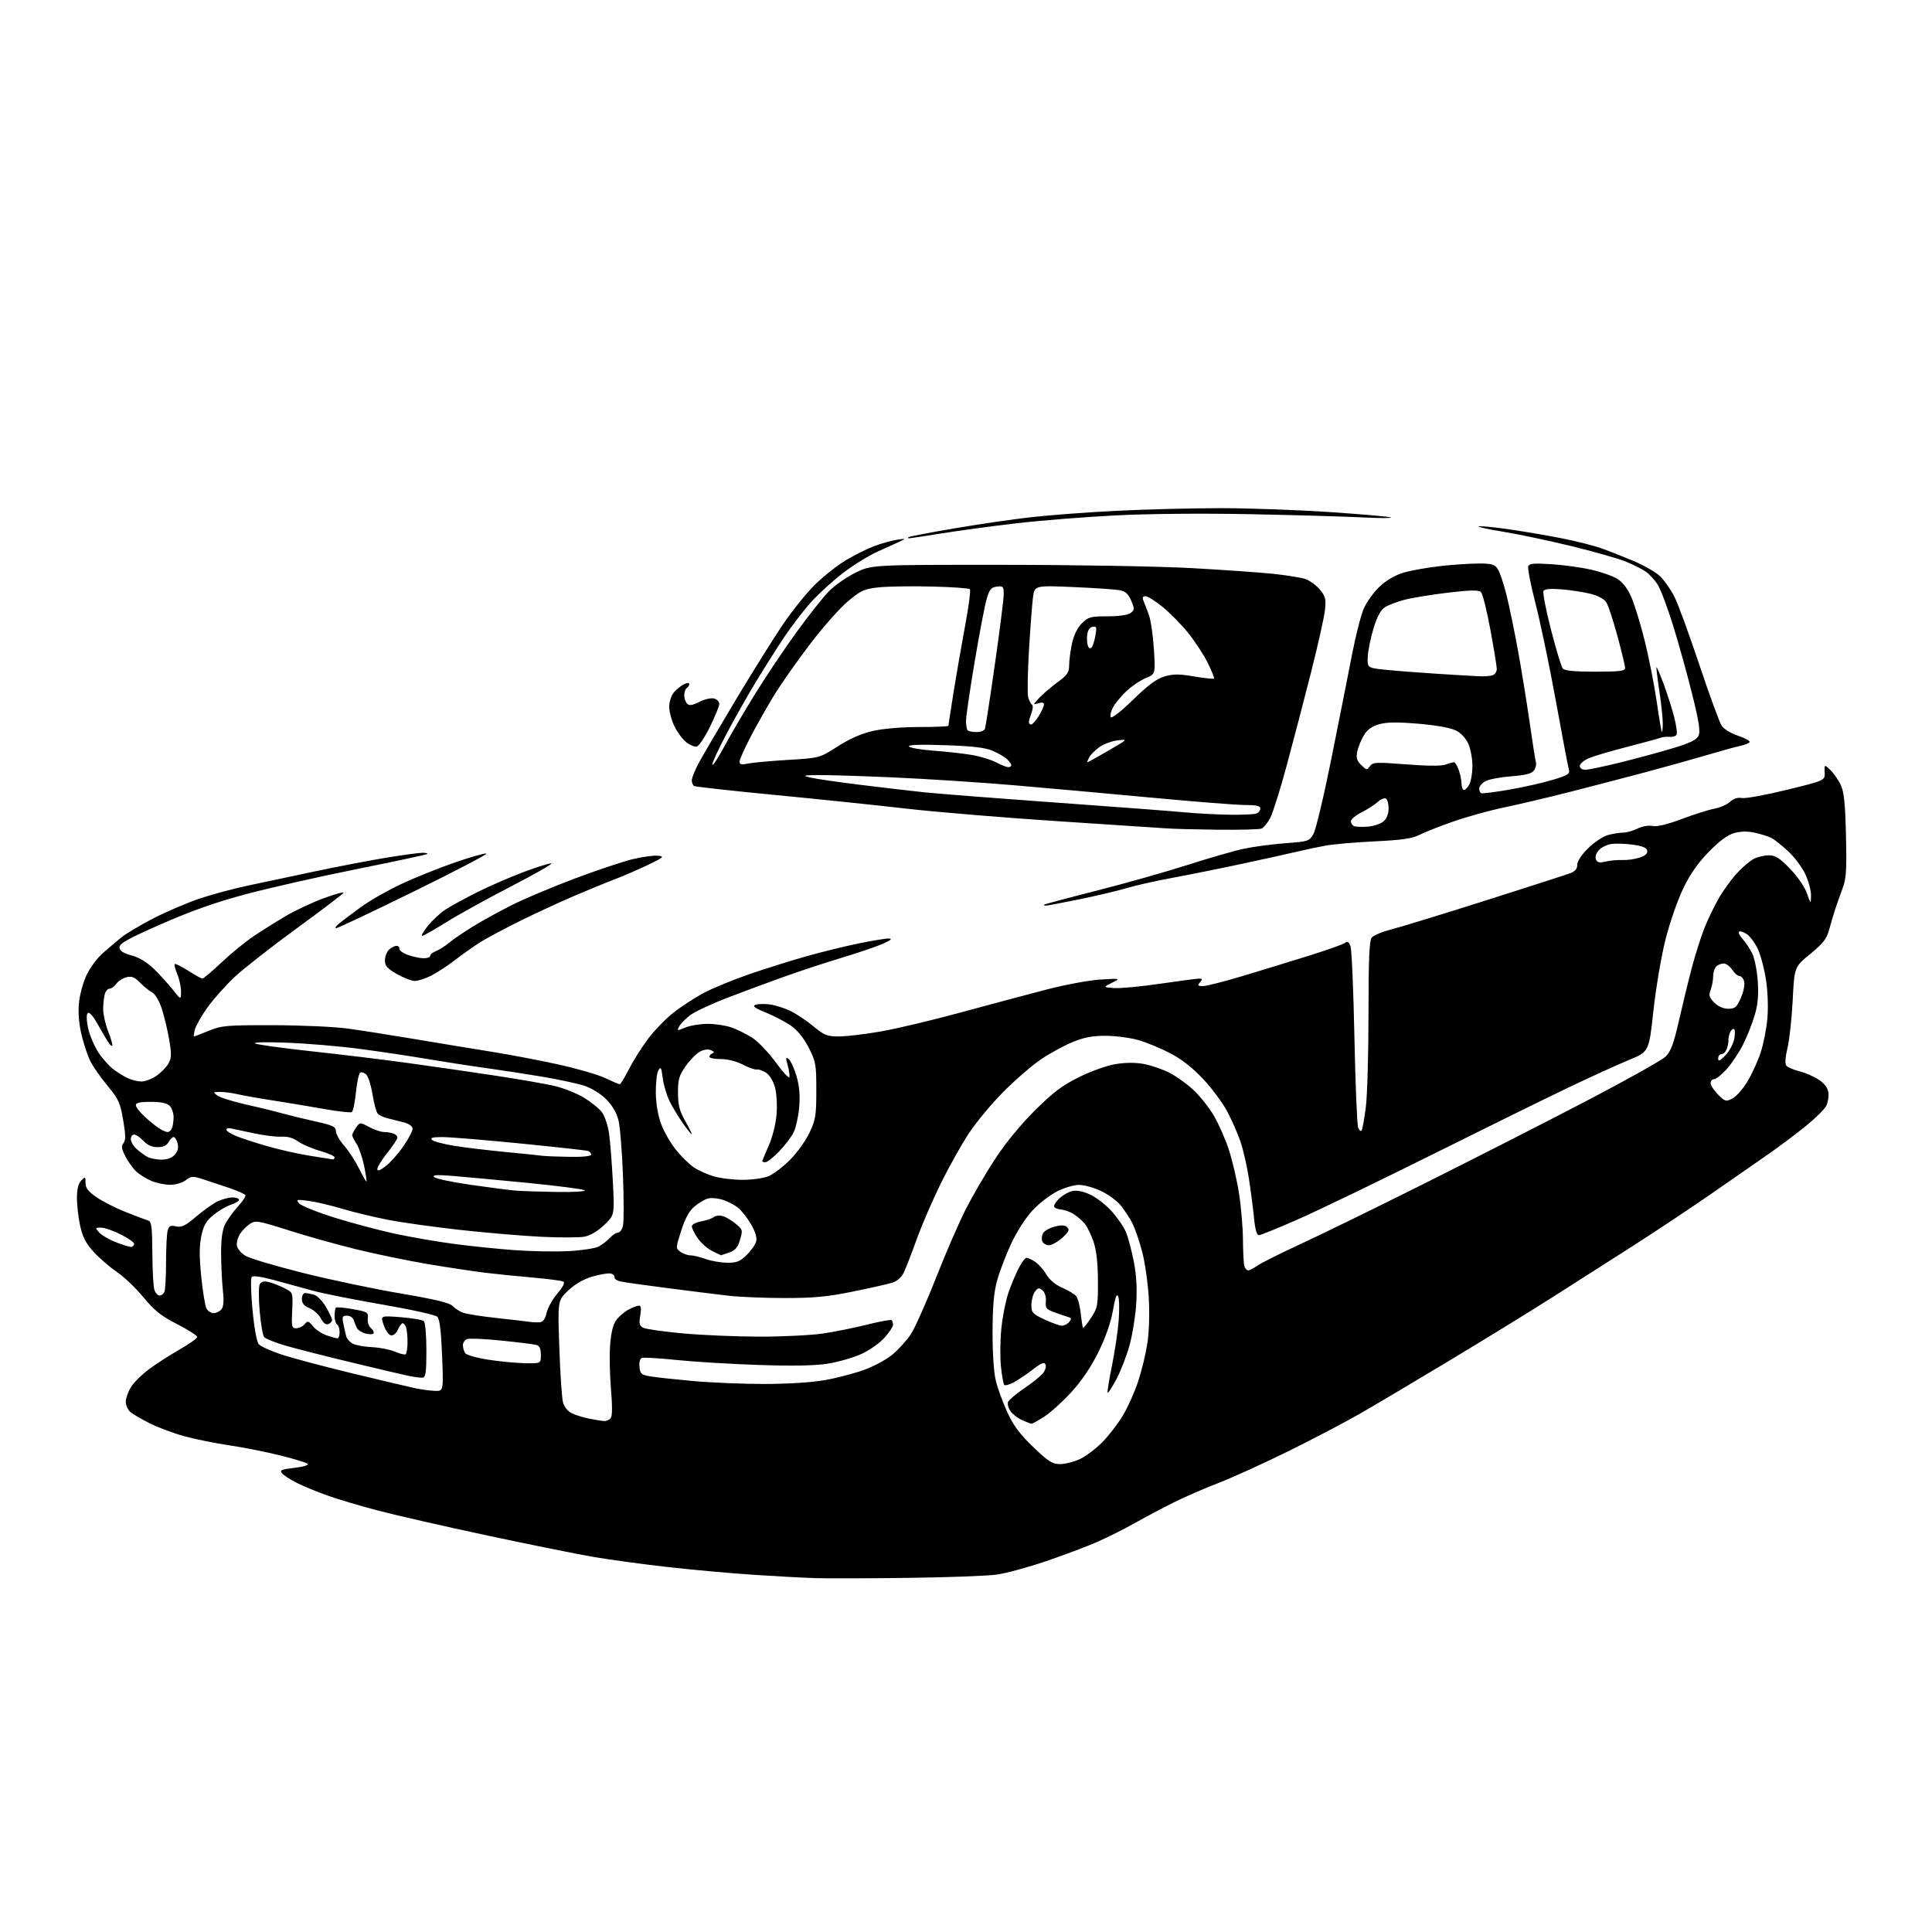 <?xml version="1.0" encoding="UTF-8" standalone="no"?>
<svg 
  version="1.1" 
  xmlns="http://www.w3.org/2000/svg" 
  xmlns:xlink="http://www.w3.org/1999/xlink" 
  xmlns:svg="http://www.w3.org/2000/svg"
  xmlns:rdf="http://www.w3.org/1999/02/22-rdf-syntax-ns#"
  xmlns:cc="http://creativecommons.org/ns#"
  xmlns:dc="http://purl.org/dc/elements/1.1/"
  viewBox="0 0 768 768"
  width="768"
  height="768"
>
<style>svg {background-color: white; }</style>"
<path stroke="none" fill="black" fill-rule="evenodd" d="M361.00,627.23C345.32,627.44 328.68,627.48 324.00,627.33C319.32,627.18 308.30,626.58 299.50,626.00C290.70,625.43 275.45,624.05 265.61,622.94C255.78,621.83 242.50,620.03 236.11,618.94C229.73,617.85 210.78,614.03 194.00,610.45C177.22,606.86 157.64,602.40 150.48,600.53C143.32,598.66 134.10,595.92 129.98,594.44C125.87,592.96 120.45,590.72 117.94,589.45C115.43,588.19 112.82,586.49 112.15,585.68C111.10,584.42 111.80,584.10 117.05,583.49C120.55,583.09 122.81,582.41 122.31,581.91C121.83,581.43 116.89,579.91 111.34,578.54C105.79,577.16 96.58,575.34 90.87,574.49C85.17,573.64 77.12,572.00 73.00,570.85C68.88,569.71 62.80,567.42 59.50,565.77C56.20,564.12 52.71,562.08 51.75,561.23C50.79,560.38 50.00,558.58 50.00,557.21C50.00,555.85 50.92,553.24 52.05,551.41C53.18,549.59 56.40,546.38 59.21,544.30C62.02,542.21 67.46,538.70 71.31,536.50C75.15,534.30 78.34,532.05 78.40,531.50C78.45,530.95 74.90,528.66 70.50,526.41C64.05,523.11 61.44,521.03 57.00,515.66C53.98,512.01 49.25,507.50 46.50,505.65C43.75,503.79 39.63,500.25 37.35,497.77C34.18,494.33 32.88,491.86 31.89,487.38C31.17,484.15 30.58,479.13 30.59,476.23C30.60,472.63 31.14,470.43 32.30,469.27C33.90,467.67 34.00,467.73 34.00,470.24C34.00,472.27 35.06,473.63 38.44,475.96C40.88,477.64 46.17,480.31 50.19,481.89C54.21,483.47 58.17,484.97 59.00,485.22C60.22,485.58 60.51,487.95 60.56,498.08C60.59,504.91 60.96,511.51 61.37,512.75C61.79,513.99 62.73,515.00 63.46,515.00C64.19,515.00 65.06,514.29 65.39,513.42C65.73,512.55 66.01,507.26 66.01,501.67C66.02,496.08 66.30,490.46 66.64,489.20C67.15,487.30 67.73,487.00 69.99,487.50C72.23,487.99 73.67,487.29 77.99,483.60C80.89,481.13 84.73,478.41 86.53,477.55C88.33,476.70 90.97,476.00 92.40,476.00C93.83,476.00 95.00,476.42 95.00,476.92C95.00,477.43 93.53,478.33 91.72,478.93C89.92,479.52 86.80,481.36 84.79,483.02C81.89,485.41 80.91,487.14 80.02,491.40C79.21,495.32 79.20,499.66 80.00,507.54C80.61,513.47 81.54,519.15 82.09,520.16C82.63,521.17 83.90,522.00 84.91,522.00C85.93,522.00 87.32,521.32 88.01,520.49C88.87,519.45 89.06,517.20 88.62,513.24C88.27,510.08 87.94,503.61 87.90,498.85C87.84,492.85 88.30,489.17 89.41,486.85C90.29,485.01 92.59,481.78 94.52,479.68C96.45,477.58 97.81,475.50 97.54,475.06C97.26,474.62 94.45,473.37 91.27,472.28C88.10,471.20 83.41,469.64 80.86,468.82C76.57,467.44 76.04,467.46 73.86,469.14C72.56,470.14 69.81,470.97 67.72,470.98C65.64,470.99 62.27,470.30 60.23,469.45C58.19,468.60 55.46,466.91 54.17,465.70C52.87,464.49 50.92,461.78 49.84,459.67C48.29,456.65 48.13,455.55 49.08,454.40C50.01,453.28 49.98,451.25 48.96,445.23C47.78,438.34 47.12,436.87 42.80,431.68C40.14,428.48 37.07,424.10 35.97,421.95C34.88,419.80 33.27,415.00 32.39,411.27C31.34,406.79 31.01,402.47 31.41,398.50C31.74,395.20 33.15,390.18 34.54,387.34C35.92,384.50 38.79,380.68 40.91,378.84C43.02,377.00 46.27,374.25 48.13,372.72C49.98,371.19 55.82,367.71 61.11,364.99C66.40,362.28 74.72,358.73 79.61,357.11C84.50,355.49 93.00,353.21 98.50,352.05C104.00,350.88 115.92,348.36 125.00,346.43C134.07,344.50 146.90,342.04 153.50,340.96C160.10,339.88 166.59,339.00 167.92,339.00C169.25,339.00 170.12,339.21 169.87,339.46C169.61,339.72 157.05,342.42 141.95,345.45C126.85,348.49 106.97,352.99 97.76,355.45C85.91,358.61 76.11,362.07 64.26,367.27C51.02,373.08 47.50,375.02 47.50,376.53C47.50,377.95 48.72,378.78 52.31,379.79C55.46,380.68 58.58,382.59 61.36,385.33C63.69,387.62 67.02,391.30 68.76,393.50C71.93,397.50 71.93,397.50 71.97,394.22C71.98,392.41 71.32,389.31 70.49,387.31C69.65,385.32 69.19,383.48 69.45,383.22C69.71,382.96 72.12,384.15 74.80,385.87C77.48,387.59 80.03,389.00 80.47,389.00C80.90,389.00 84.32,386.11 88.05,382.59C91.79,379.06 97.47,374.41 100.68,372.25C103.88,370.09 109.68,366.45 113.56,364.16C117.44,361.87 124.33,358.64 128.88,356.99C133.42,355.33 136.87,354.41 136.54,354.94C136.21,355.47 127.78,361.86 117.81,369.14C107.84,376.42 96.78,385.08 93.24,388.39C89.71,391.70 84.86,397.14 82.48,400.47C80.10,403.81 77.85,407.77 77.47,409.27C77.09,410.77 76.94,412.00 77.14,412.00C77.34,412.00 79.97,410.99 83.00,409.75C88.08,407.67 90.02,407.50 108.50,407.53C119.50,407.55 132.78,408.14 138.00,408.84C143.22,409.55 155.15,411.42 164.50,412.99C173.85,414.57 187.57,416.83 195.00,418.02C202.43,419.20 214.57,421.51 222.00,423.15C229.43,424.78 237.79,427.22 240.60,428.56C243.40,429.90 245.99,431.00 246.34,431.00C246.69,431.00 248.28,428.41 249.88,425.25C251.48,422.09 254.84,416.70 257.36,413.29C259.88,409.87 264.54,405.03 267.72,402.54C270.90,400.04 276.43,396.46 280.00,394.58C283.57,392.70 291.68,389.39 298.00,387.21C304.32,385.03 314.45,381.86 320.50,380.15C326.55,378.44 335.94,376.13 341.36,375.02C346.78,373.91 352.18,373.03 353.36,373.07C354.84,373.12 354.11,373.76 351.00,375.14C348.52,376.24 341.32,378.69 335.00,380.60C328.68,382.50 318.32,385.90 312.00,388.16C305.68,390.41 295.34,394.24 289.04,396.67C282.73,399.10 276.10,402.21 274.30,403.59C272.50,404.96 270.57,406.94 270.00,407.99C269.02,409.82 269.13,409.84 272.46,408.45C274.37,407.65 278.37,407.00 281.34,407.00C284.32,407.00 288.55,407.64 290.76,408.42C292.97,409.19 296.64,411.01 298.93,412.46C301.22,413.90 305.42,418.27 308.26,422.16C311.10,426.05 313.58,428.76 313.77,428.18C313.97,427.60 313.68,425.48 313.12,423.49C312.26,420.36 312.32,420.02 313.57,421.06C314.37,421.72 315.75,424.77 316.64,427.83C317.77,431.72 318.09,435.42 317.69,440.12C317.38,443.82 316.38,448.35 315.46,450.17C314.54,452.00 311.94,455.41 309.68,457.75C307.43,460.09 305.00,462.00 304.29,462.00C303.58,462.00 303.00,461.83 303.00,461.62C303.00,461.42 304.16,458.63 305.57,455.43C307.07,452.04 308.38,446.86 308.69,443.05C308.99,439.37 308.72,434.64 308.08,432.25C307.40,429.76 305.93,427.35 304.54,426.44C303.23,425.58 301.56,424.99 300.83,425.14C300.10,425.28 297.61,424.41 295.29,423.20C292.75,421.87 289.27,421.00 286.54,421.00C284.04,421.00 282.00,420.59 282.00,420.08C282.00,419.58 282.56,418.96 283.25,418.70C284.07,418.39 283.84,417.96 282.59,417.45C281.42,416.97 279.70,417.22 278.13,418.10C276.72,418.89 274.20,421.48 272.53,423.86C269.95,427.54 269.50,429.08 269.51,434.34C269.52,439.19 270.10,441.54 272.26,445.38C273.77,448.06 275.00,450.53 275.00,450.87C275.00,451.21 273.51,449.39 271.68,446.82C269.85,444.25 267.39,440.21 266.21,437.83C265.03,435.45 263.78,431.27 263.44,428.54C262.90,424.25 262.66,423.84 261.70,425.54C261.09,426.62 260.64,430.65 260.70,434.50C260.77,438.93 261.57,443.52 262.89,447.00C264.03,450.02 266.67,454.58 268.74,457.13C270.81,459.67 273.93,462.74 275.67,463.95C277.41,465.16 280.97,466.79 283.58,467.57C286.18,468.36 291.41,469.00 295.19,469.00C298.97,469.00 303.62,468.35 305.53,467.55C307.43,466.76 311.27,463.83 314.06,461.04C316.84,458.25 320.33,453.39 321.81,450.24C324.22,445.09 324.50,443.36 324.50,433.43C324.50,423.09 324.30,421.97 321.49,416.47C319.56,412.71 317.03,409.56 314.49,407.78C312.29,406.24 307.81,403.88 304.52,402.55C300.01,400.71 298.97,399.95 300.31,399.43C301.29,399.06 303.87,398.99 306.03,399.28C308.20,399.57 311.89,400.74 314.23,401.88C316.58,403.02 320.69,405.76 323.36,407.98C327.68,411.56 328.80,412.00 333.51,412.00C336.42,412.00 343.91,411.11 350.15,410.02C356.39,408.93 370.73,405.52 382.00,402.45C393.27,399.38 408.57,395.29 416.00,393.36C423.44,391.42 433.09,389.64 437.50,389.38C445.50,388.91 445.50,388.91 442.00,390.67C438.50,392.43 438.50,392.43 442.75,392.77C445.09,392.96 453.34,392.19 461.08,391.06C468.82,389.93 475.85,389.00 476.70,389.00C477.96,389.00 478.02,389.28 477.00,390.50C475.95,391.76 476.14,392.00 478.17,392.00C479.49,392.00 486.64,390.18 494.04,387.96C501.44,385.73 513.35,382.09 520.50,379.85C527.65,377.61 534.06,375.33 534.73,374.78C535.63,374.06 536.21,374.44 536.84,376.14C537.32,377.44 538.03,393.71 538.40,412.29C538.78,430.87 539.45,447.04 539.88,448.21C540.32,449.38 540.95,449.90 541.28,449.35C541.62,448.81 542.37,444.58 542.95,439.96C543.53,435.34 544.00,418.69 544.00,402.97C544.00,381.63 544.32,373.97 545.25,372.75C545.94,371.86 549.42,370.38 553.00,369.47C556.58,368.57 573.46,363.39 590.51,357.98C607.57,352.56 622.76,347.66 624.26,347.09C626.16,346.37 627.00,345.34 627.00,343.73C627.00,342.32 628.69,339.76 631.30,337.20C633.67,334.87 637.15,332.53 639.04,331.99C640.94,331.44 643.66,331.00 645.09,331.00C646.52,331.00 649.15,330.28 650.92,329.39C652.80,328.45 655.31,328.01 656.93,328.34C658.75,328.70 662.77,327.74 668.63,325.53C673.54,323.69 679.34,321.85 681.53,321.46C683.71,321.07 686.49,319.85 687.70,318.75C689.14,317.44 690.77,316.91 692.44,317.23C693.84,317.50 701.85,316.04 710.24,313.98C725.50,310.25 725.50,310.25 725.34,307.04C725.19,303.83 725.19,303.83 727.54,306.03C728.83,307.25 730.68,309.88 731.65,311.87C733.04,314.76 733.48,318.89 733.80,332.00C734.13,345.74 733.91,349.25 732.50,353.00C731.57,355.48 730.22,359.30 729.50,361.50C728.79,363.70 727.68,367.43 727.05,369.78C726.13,373.20 724.63,375.10 719.60,379.22C713.29,384.38 713.29,384.38 712.64,397.44C712.28,404.62 711.35,413.19 710.57,416.49C709.66,420.34 709.49,422.89 710.11,423.63C710.63,424.26 712.98,425.26 715.33,425.85C717.68,426.44 721.15,427.97 723.05,429.25C725.40,430.82 726.61,432.49 726.83,434.44C727.01,436.03 726.59,438.40 725.89,439.71C725.19,441.02 721.66,444.49 718.06,447.44C714.45,450.38 707.90,455.31 703.50,458.41C699.10,461.50 688.75,468.69 680.50,474.39C672.25,480.10 658.30,489.38 649.50,495.02C640.70,500.66 626.30,509.85 617.50,515.44C608.70,521.04 590.25,532.38 576.50,540.66C562.75,548.93 546.62,558.51 540.64,561.94C534.67,565.37 521.78,572.13 511.99,576.95C502.20,581.78 489.76,587.42 484.34,589.51C478.93,591.59 470.90,595.08 466.50,597.28C462.10,599.47 455.12,603.17 451.00,605.50C446.88,607.82 440.15,611.19 436.06,612.98C431.98,614.77 422.84,618.21 415.77,620.62C408.70,623.02 399.90,625.42 396.21,625.93C392.52,626.45 376.68,627.03 361.00,627.23zM421.41,582.00C423.40,582.00 426.95,581.09 429.32,579.98C431.68,578.87 435.70,575.83 438.25,573.23C440.80,570.63 444.46,565.86 446.40,562.63C448.33,559.40 451.05,553.32 452.43,549.13C453.82,544.93 455.47,538.12 456.10,534.00C456.78,529.60 457.01,522.16 456.66,516.00C456.33,510.23 455.18,502.05 454.09,497.83C453.01,493.61 451.22,488.39 450.11,486.21C449.00,484.04 446.85,480.79 445.34,478.99C443.82,477.19 440.31,474.66 437.54,473.37C434.77,472.08 430.90,471.02 428.95,471.01C426.99,471.00 423.10,472.14 420.30,473.54C417.49,474.94 413.09,478.34 410.51,481.09C407.79,484.00 404.21,489.54 401.99,494.30C399.89,498.81 397.36,505.43 396.38,509.00C395.06,513.77 394.58,519.23 394.56,529.50C394.54,538.07 395.05,545.63 395.89,549.00C396.64,552.02 398.70,557.65 400.48,561.50C402.91,566.76 405.45,570.17 410.76,575.25C416.80,581.03 418.32,582.00 421.41,582.00zM410.05,565.96C409.75,565.94 408.10,565.31 406.38,564.56C404.66,563.82 402.56,562.21 401.70,560.99C400.85,559.77 400.40,558.13 400.70,557.34C401.00,556.55 403.78,554.18 406.88,552.07C409.97,549.97 413.34,547.31 414.37,546.16C415.40,545.01 415.97,543.38 415.65,542.52C415.16,541.26 414.19,541.63 410.39,544.53C407.83,546.49 404.40,548.78 402.77,549.62C401.15,550.46 399.54,550.87 399.21,550.54C398.87,550.20 398.28,546.91 397.89,543.21C397.51,539.52 397.58,532.67 398.06,528.00C398.54,523.33 399.79,517.00 400.84,513.95C401.89,510.90 403.72,506.51 404.90,504.20C406.08,501.89 407.50,500.00 408.06,500.00C408.61,500.00 410.16,500.71 411.48,501.58C412.81,502.45 414.81,504.71 415.93,506.61C417.22,508.79 419.54,510.73 422.25,511.89C424.60,512.90 427.09,514.41 427.79,515.24C428.48,516.08 429.30,519.18 429.62,522.13C429.93,525.08 430.34,527.65 430.52,527.84C430.70,528.03 432.12,526.26 433.68,523.90C436.34,519.87 436.50,519.02 436.44,509.06C436.40,501.79 435.84,496.94 434.66,493.50C433.71,490.75 432.15,487.57 431.20,486.42C430.24,485.28 428.31,483.60 426.91,482.68C425.51,481.76 423.16,480.91 421.68,480.79C420.21,480.66 419.00,480.07 419.00,479.46C419.00,478.85 420.01,477.40 421.25,476.25C422.49,475.09 424.70,473.85 426.16,473.49C427.88,473.06 430.37,473.51 433.16,474.76C435.55,475.82 439.39,478.75 441.71,481.28C444.02,483.80 446.65,487.58 447.54,489.68C448.43,491.78 449.85,497.10 450.70,501.50C451.77,507.04 452.06,512.27 451.65,518.50C451.32,523.45 450.11,530.87 448.95,534.99C447.80,539.11 445.47,545.08 443.78,548.26C442.09,551.44 440.52,553.86 440.31,553.64C440.09,553.42 440.85,548.65 441.99,543.03C443.14,537.40 444.35,529.29 444.68,524.99C445.01,520.69 444.93,516.35 444.50,515.34C443.93,514.03 443.33,515.66 442.39,521.00C441.54,525.84 439.48,531.71 436.60,537.54C433.67,543.45 429.94,548.96 425.81,553.47C422.34,557.26 417.50,561.63 415.05,563.18C412.61,564.73 410.36,565.98 410.05,565.96zM240.13,564.89C241.02,564.95 242.21,564.44 242.76,563.75C243.42,562.93 243.45,558.89 242.86,552.00C242.36,546.23 242.23,538.25 242.56,534.28C242.98,529.26 243.78,526.28 245.17,524.51C246.27,523.11 248.46,521.29 250.04,520.48C251.61,519.67 253.41,519.00 254.04,519.00C254.81,519.00 254.96,520.27 254.51,522.92C253.97,526.13 254.18,527.02 255.67,527.81C256.68,528.33 263.80,529.34 271.50,530.05C279.20,530.75 292.93,531.33 302.00,531.34C311.07,531.34 322.32,530.79 327.00,530.11C331.68,529.43 339.64,527.83 344.70,526.56C349.76,525.28 354.15,524.48 354.45,524.79C354.75,525.09 355.00,525.93 355.00,526.66C355.00,527.40 353.43,529.73 351.51,531.86C349.59,533.98 345.42,536.89 342.23,538.31C339.05,539.74 333.08,541.44 328.97,542.09C323.88,542.89 315.13,543.05 301.50,542.59C290.50,542.22 275.88,541.33 269.00,540.62C262.12,539.91 255.91,539.54 255.20,539.79C254.41,540.07 254.01,541.48 254.20,543.36C254.47,546.12 254.93,546.53 258.50,547.13C260.70,547.50 268.35,548.33 275.50,548.98C282.65,549.63 295.48,550.16 304.00,550.15C313.51,550.13 322.85,549.52 328.17,548.57C332.94,547.72 339.99,545.85 343.84,544.42C347.69,542.99 352.68,540.25 354.93,538.32C357.19,536.40 360.32,532.94 361.91,530.63C363.50,528.33 368.01,518.28 371.93,508.31C375.86,498.34 381.26,485.88 383.93,480.64C386.60,475.39 391.81,466.46 395.51,460.80C399.72,454.36 405.67,447.09 411.39,441.41C418.73,434.13 422.24,431.48 429.03,428.13C433.89,425.73 440.10,423.53 443.61,422.97C447.57,422.34 451.53,422.34 454.84,422.97C457.64,423.50 462.13,425.04 464.79,426.40C467.46,427.75 471.74,430.80 474.31,433.18C476.88,435.55 480.54,440.14 482.45,443.37C484.36,446.60 487.05,452.68 488.44,456.87C489.82,461.07 491.65,468.85 492.49,474.17C493.34,479.49 494.06,487.82 494.09,492.67C494.12,497.53 494.37,502.29 494.64,503.25C494.91,504.21 495.60,505.00 496.16,505.00C496.73,505.00 498.39,504.14 499.86,503.10C501.33,502.05 509.05,498.19 517.02,494.51C524.98,490.84 547.25,479.96 566.50,470.33C585.75,460.70 614.55,446.02 630.50,437.71C646.45,429.39 660.68,421.42 662.13,419.99C664.20,417.95 665.33,414.87 667.47,405.45C668.97,398.88 671.28,389.40 672.61,384.40C673.94,379.39 676.12,372.53 677.44,369.15C678.76,365.77 681.33,360.42 683.14,357.26C684.95,354.09 688.22,349.55 690.41,347.17C692.60,344.79 695.63,342.21 697.15,341.42C698.66,340.64 701.36,340.00 703.14,340.00C705.75,340.00 707.40,341.05 711.56,345.34C714.53,348.41 717.39,352.55 718.28,355.09C719.84,359.50 719.84,359.50 719.91,356.00C719.95,354.07 718.93,350.25 717.64,347.50C716.36,344.75 713.27,340.64 710.80,338.36C708.32,336.09 705.38,333.74 704.27,333.15C703.16,332.55 700.25,331.62 697.80,331.07C694.74,330.38 692.12,330.40 689.44,331.14C686.78,331.88 683.59,334.22 679.32,338.57C674.97,343.01 671.89,347.41 669.09,353.21C666.88,357.77 663.71,366.90 662.05,373.50C660.39,380.10 658.23,392.83 657.26,401.80C655.50,418.09 655.50,418.09 647.50,421.37C643.10,423.17 632.08,428.20 623.00,432.54C613.92,436.89 589.40,448.96 568.50,459.37C547.60,469.78 524.02,481.15 516.09,484.65C508.17,488.14 501.11,491.00 500.42,491.00C499.60,491.00 498.93,488.67 498.50,484.25C498.14,480.54 497.22,473.45 496.46,468.50C495.69,463.55 494.18,456.90 493.08,453.72C491.99,450.55 489.61,445.16 487.80,441.74C485.98,438.33 481.68,432.54 478.24,428.89C474.15,424.54 469.65,421.01 465.24,418.71C461.53,416.77 455.84,414.41 452.60,413.47C449.35,412.54 443.50,411.76 439.60,411.75C434.27,411.73 430.98,412.35 426.37,414.24C423.00,415.63 417.37,418.69 413.87,421.05C410.37,423.41 403.66,429.20 398.96,433.92C394.26,438.64 388.05,446.10 385.14,450.50C382.23,454.90 377.20,463.90 373.95,470.50C370.70,477.10 366.43,487.00 364.45,492.50C362.47,498.00 360.17,503.94 359.34,505.70C358.36,507.77 356.70,509.26 354.66,509.90C352.92,510.45 345.82,512.04 338.89,513.45C328.81,515.49 323.37,516.00 311.89,515.99C303.97,515.99 293.90,515.57 289.50,515.06C285.10,514.55 274.30,513.20 265.50,512.06C256.70,510.93 248.27,509.74 246.77,509.43C245.28,509.11 244.15,508.35 244.27,507.74C244.40,507.12 243.71,506.45 242.75,506.24C241.80,506.03 238.54,506.57 235.52,507.45C231.89,508.51 228.63,510.39 225.86,513.02C221.68,516.99 221.68,516.99 222.34,535.75C222.69,546.06 223.36,555.85 223.81,557.50C224.29,559.26 225.74,561.04 227.31,561.80C228.78,562.52 231.90,563.48 234.24,563.94C236.58,564.40 239.23,564.83 240.13,564.89zM172.90,552.89C176.30,553.00 176.30,553.00 175.74,538.87C175.35,529.03 174.77,524.35 173.84,523.43C173.10,522.70 163.28,520.52 152.00,518.58C140.72,516.64 128.12,514.12 124.00,512.98C119.88,511.84 113.00,509.96 108.72,508.79C104.04,507.51 100.60,507.03 100.08,507.58C99.61,508.09 99.74,513.92 100.37,520.61C101.02,527.60 102.06,533.38 102.83,534.30C103.55,535.17 107.60,537.03 111.83,538.42C116.05,539.82 128.72,543.19 140.00,545.92C151.28,548.64 162.53,551.30 165.00,551.83C167.47,552.36 171.03,552.83 172.90,552.89zM168.00,547.64C167.18,547.73 164.47,547.37 162.00,546.84C159.53,546.31 149.18,543.87 139.00,541.42C128.82,538.97 117.24,536.01 113.25,534.84C109.27,533.67 105.56,532.17 105.01,531.52C104.47,530.86 103.66,526.20 103.22,521.17C102.78,516.13 102.80,511.33 103.26,510.50C103.85,509.45 104.92,509.18 106.80,509.63C108.29,509.99 111.07,511.07 112.99,512.03C116.48,513.79 116.48,513.79 116.15,520.89C115.85,527.41 115.99,528.00 117.79,528.00C118.87,528.00 120.35,527.28 121.09,526.39C122.29,524.94 122.62,525.03 124.46,527.25C125.58,528.61 128.03,530.23 129.90,530.86C131.77,531.49 133.68,532.00 134.15,532.00C134.62,532.00 135.00,530.90 135.00,529.56C135.00,528.22 134.55,526.84 134.00,526.50C133.45,526.16 133.00,524.63 133.00,523.11C133.00,521.58 133.24,520.10 133.52,519.81C133.81,519.52 136.85,519.79 140.27,520.41C146.13,521.46 146.48,521.68 146.20,524.10C146.03,525.52 146.59,527.24 147.44,527.95C148.29,528.65 148.76,529.59 148.48,530.03C148.21,530.46 146.79,530.50 145.32,530.11C143.85,529.72 142.31,528.75 141.90,527.95C141.48,527.15 140.90,525.71 140.60,524.75C140.31,523.79 139.11,523.00 137.95,523.00C136.10,523.00 135.92,523.40 136.50,526.25C136.85,528.04 137.37,530.29 137.64,531.25C137.91,532.21 139.08,533.51 140.24,534.13C141.40,534.75 144.86,535.38 147.93,535.52C150.99,535.67 155.07,536.47 156.99,537.30C158.91,538.14 160.82,538.61 161.24,538.35C161.66,538.09 162.00,535.92 162.00,533.52C162.00,531.13 161.73,528.45 161.39,527.58C161.06,526.71 160.46,526.00 160.05,526.00C159.65,526.00 158.79,527.16 158.15,528.57C157.47,530.07 156.32,531.01 155.39,530.82C154.52,530.64 153.23,528.81 152.52,526.74C151.23,522.97 151.23,522.97 159.36,523.61C163.84,523.96 167.95,524.67 168.50,525.17C169.05,525.68 169.50,530.90 169.50,536.78C169.50,545.53 169.23,547.49 168.00,547.64zM208.75,541.90C215.00,542.00 215.00,542.00 215.00,538.57C215.00,536.15 214.48,534.99 213.25,534.64C212.29,534.37 206.06,533.59 199.41,532.91C192.76,532.22 186.57,531.95 185.66,532.30C184.75,532.65 184.01,533.74 184.02,534.72C184.02,535.70 184.42,537.11 184.89,537.85C185.37,538.61 189.45,539.78 194.12,540.50C198.73,541.22 205.31,541.85 208.75,541.90zM130.51,526.36C129.54,526.73 128.50,525.93 127.56,524.11C126.75,522.55 124.72,520.71 123.05,520.02C120.86,519.11 120.00,518.09 120.00,516.38C120.00,515.07 120.56,514.01 121.25,514.01C121.94,514.02 123.53,514.30 124.78,514.64C126.04,514.97 128.17,517.15 129.53,519.46C130.89,521.78 132.00,524.15 132.00,524.73C132.00,525.31 131.33,526.04 130.51,526.36zM422.13,526.99C423.02,527.00 424.31,526.33 424.99,525.51C425.98,524.32 425.95,523.94 424.86,523.62C424.11,523.40 421.70,522.58 419.50,521.79C415.91,520.51 415.52,520.05 415.74,517.29C415.88,515.46 415.34,513.69 414.38,512.90C413.03,511.78 412.57,511.87 411.39,513.48C410.63,514.53 410.00,516.89 410.00,518.74C410.00,521.81 410.45,522.30 415.25,524.54C418.14,525.88 421.23,526.98 422.13,526.99zM214.47,525.63C215.86,525.54 216.68,524.44 217.29,521.84C217.77,519.82 219.70,516.37 221.60,514.16C223.74,511.66 224.63,509.89 223.96,509.48C223.37,509.11 218.07,508.40 212.19,507.89C206.31,507.39 197.68,506.51 193.00,505.95C188.32,505.38 177.97,503.82 170.00,502.48C162.03,501.13 149.20,498.48 141.50,496.59C133.80,494.69 121.70,491.30 114.62,489.04C102.62,485.23 101.57,485.05 99.38,486.49C98.09,487.33 96.31,489.12 95.44,490.46C94.56,491.79 93.99,493.90 94.17,495.14C94.36,496.41 95.90,498.21 97.67,499.25C99.42,500.26 109.62,503.29 120.34,505.98C131.06,508.67 148.49,512.35 159.07,514.14C172.89,516.49 178.75,517.89 179.91,519.14C180.80,520.09 182.65,521.29 184.01,521.81C185.38,522.33 191.45,523.29 197.50,523.94C203.55,524.60 209.40,525.28 210.50,525.45C211.60,525.62 213.38,525.70 214.47,525.63zM289.06,501.96C292.85,501.99 294.16,501.47 296.82,498.87C298.59,497.14 300.29,494.71 300.60,493.45C300.98,491.96 300.24,489.56 298.49,486.58C297.01,484.05 294.70,481.12 293.34,480.05C291.98,478.99 289.30,477.60 287.38,476.96C285.46,476.33 282.83,476.08 281.52,476.40C280.22,476.73 277.79,478.15 276.12,479.56C274.00,481.33 272.39,484.25 270.81,489.15C268.58,496.07 268.58,496.22 270.46,497.60C271.52,498.37 273.31,499.01 274.44,499.02C275.57,499.02 278.30,499.68 280.50,500.47C282.70,501.26 286.55,501.93 289.06,501.96zM286.60,499.00C286.55,499.00 284.93,498.21 283.02,497.25C281.11,496.29 278.52,493.97 277.27,492.10C276.02,490.23 275.00,488.15 275.00,487.46C275.00,486.78 276.69,485.91 278.75,485.52C280.81,485.14 283.06,484.36 283.74,483.80C284.42,483.24 285.99,483.06 287.24,483.40C288.48,483.74 290.82,485.11 292.43,486.44C295.24,488.76 295.31,489.02 294.17,492.84C293.25,495.91 292.26,497.06 289.84,497.91C288.11,498.51 286.66,499.00 286.60,499.00zM225.94,497.34C231.14,497.07 236.54,496.26 237.95,495.53C239.35,494.80 241.36,493.26 242.41,492.10C243.45,490.95 244.91,490.00 245.64,490.00C246.37,490.00 247.26,488.80 247.63,487.33C248.00,485.86 248.01,476.83 247.64,467.25C247.28,457.67 246.47,447.78 245.84,445.26C245.09,442.31 243.36,439.36 240.96,436.96C238.84,434.84 235.14,432.55 232.37,431.63C229.69,430.75 222.32,429.15 216.00,428.08C209.68,427.01 199.32,425.42 193.00,424.54C186.68,423.67 176.10,422.03 169.50,420.91C162.90,419.78 150.97,418.00 143.00,416.95C135.03,415.89 121.97,414.79 114.00,414.49C105.35,414.17 100.31,414.30 101.50,414.83C102.60,415.31 112.72,416.70 124.00,417.92C135.28,419.13 152.60,421.24 162.50,422.61C172.40,423.97 187.93,426.22 197.00,427.60C206.07,428.98 216.49,430.79 220.13,431.61C223.78,432.43 229.15,434.55 232.05,436.30C234.96,438.06 238.23,440.72 239.33,442.20C240.43,443.69 241.69,447.52 242.13,450.70C242.57,453.89 243.24,462.47 243.62,469.76C244.31,483.02 244.31,483.02 240.16,486.96C237.58,489.42 234.62,491.17 232.32,491.60C230.29,491.98 222.64,492.00 215.32,491.65C208.00,491.30 193.57,490.09 183.25,488.95C172.94,487.81 159.96,486.00 154.41,484.93C148.86,483.86 140.59,481.87 136.05,480.51C131.50,479.15 125.47,477.73 122.64,477.36C117.91,476.74 117.61,476.82 118.88,478.35C119.64,479.27 125.94,481.81 132.88,483.99C139.82,486.17 150.68,489.06 157.00,490.42C163.32,491.78 173.90,493.61 180.50,494.48C187.10,495.36 197.90,496.47 204.50,496.95C211.10,497.44 220.75,497.61 225.94,497.34zM52.33,495.67C52.78,495.55 53.23,495.01 53.33,494.48C53.42,493.94 51.06,492.26 48.07,490.75C45.08,489.24 41.53,488.00 40.17,488.00C37.76,488.00 37.74,488.06 39.48,489.98C40.47,491.07 43.58,492.85 46.39,493.93C49.20,495.01 51.87,495.79 52.33,495.67zM416.95,495.00C415.84,495.00 414.65,494.26 414.31,493.36C413.96,492.46 414.13,491.00 414.69,490.11C415.24,489.23 417.35,488.08 419.37,487.57C422.03,486.89 423.38,486.98 424.27,487.89C425.25,488.88 424.83,489.74 422.23,492.07C420.44,493.68 418.06,495.00 416.95,495.00zM221.45,473.83C228.02,473.92 232.97,473.63 232.45,473.17C231.93,472.72 221.60,471.38 209.50,470.19C197.40,469.01 183.90,467.76 179.50,467.41C173.56,466.94 171.78,467.07 172.57,467.91C173.16,468.53 179.69,469.91 187.07,470.98C194.46,472.05 202.53,473.08 205.00,473.28C207.47,473.49 214.88,473.73 221.45,473.83zM145.67,469.66C145.83,469.51 145.40,466.69 144.73,463.39C144.05,460.10 142.71,456.21 141.75,454.74C140.79,453.27 140.00,451.70 140.00,451.26C140.00,450.81 140.69,449.45 141.54,448.24C143.08,446.04 143.08,446.04 146.78,448.02C148.81,449.11 151.45,450.00 152.65,450.00C153.85,450.00 155.55,450.27 156.42,450.61C157.29,450.94 158.00,451.66 158.00,452.21C158.00,452.76 156.20,455.47 154.00,458.24C151.80,461.00 150.00,463.90 150.00,464.68C150.00,465.69 150.97,465.36 153.32,463.57C155.15,462.17 158.30,458.63 160.32,455.69C162.34,452.76 164.00,449.62 164.00,448.72C164.00,447.66 162.66,446.73 160.25,446.09C158.19,445.55 155.28,444.82 153.79,444.46C152.30,444.10 150.64,443.27 150.10,442.62C149.56,441.97 148.65,438.55 148.08,435.03C147.51,431.50 146.41,427.98 145.62,427.19C144.84,426.41 143.74,426.04 143.20,426.38C142.65,426.72 141.88,430.26 141.48,434.25C141.09,438.24 140.35,441.76 139.85,442.07C139.36,442.39 134.35,441.83 128.72,440.82C123.10,439.82 114.08,438.32 108.67,437.48C103.26,436.65 96.96,435.54 94.67,435.01C92.38,434.48 89.15,434.05 87.50,434.06C84.70,434.06 84.63,434.16 86.36,435.48C87.39,436.25 92.34,437.81 97.36,438.95C102.39,440.08 108.97,441.69 112.00,442.53C115.03,443.36 121.10,444.84 125.50,445.82C132.34,447.33 133.50,447.89 133.53,449.66C133.55,450.81 135.04,453.42 136.85,455.48C138.65,457.53 141.31,461.63 142.76,464.58C144.21,467.53 145.52,469.82 145.67,469.66zM64.10,460.97C66.42,460.99 68.31,460.31 69.46,459.04C70.67,457.71 71.03,456.27 70.60,454.54C70.25,453.14 69.54,452.00 69.02,452.00C68.50,452.00 67.59,452.90 67.00,454.00C66.26,455.38 64.91,456.00 62.64,456.00C60.42,456.00 58.58,455.18 57.00,453.50C55.71,452.12 54.05,451.00 53.33,451.00C52.60,451.00 52.00,451.82 52.00,452.83C52.00,453.83 53.01,455.57 54.25,456.69C55.49,457.81 57.40,459.22 58.50,459.83C59.60,460.44 62.12,460.95 64.10,460.97zM132.25,460.87C132.66,460.94 133.00,460.58 133.00,460.07C133.00,459.56 130.41,458.41 127.25,457.51C124.09,456.62 120.17,454.93 118.54,453.76C116.59,452.35 114.34,451.71 111.89,451.85C109.86,451.97 104.89,451.36 100.85,450.49C96.81,449.62 92.71,448.75 91.75,448.55C90.79,448.35 90.00,448.59 90.00,449.08C90.00,449.57 91.69,450.68 93.75,451.54C95.81,452.40 101.46,454.25 106.30,455.64C111.15,457.03 118.80,458.75 123.30,459.45C127.81,460.15 131.84,460.79 132.25,460.87zM226.25,459.86C231.68,459.95 235.00,459.61 235.00,458.97C235.00,458.40 234.44,457.75 233.75,457.52C233.06,457.29 220.95,455.95 206.83,454.55C192.71,453.15 178.78,452.00 175.88,452.00C171.96,452.00 170.89,452.29 171.73,453.13C172.35,453.75 176.37,454.81 180.68,455.50C184.98,456.19 194.12,457.28 201.00,457.94C207.88,458.60 214.40,459.27 215.50,459.43C216.60,459.59 221.44,459.79 226.25,459.86zM66.62,450.00C67.26,450.00 68.06,449.29 68.39,448.42C68.73,447.55 69.00,445.56 69.00,443.99C69.00,442.42 68.29,440.44 67.43,439.57C66.35,438.50 63.98,438.00 59.93,438.00C55.72,438.00 54.00,438.38 54.00,439.30C54.00,440.02 55.46,441.98 57.25,443.65C59.04,445.33 61.61,447.44 62.97,448.35C64.33,449.26 65.97,450.00 66.62,450.00zM688.72,436.64C690.25,435.84 692.93,432.78 694.68,429.84C696.44,426.90 698.77,421.78 699.87,418.46C700.98,415.14 702.18,409.07 702.55,404.96C702.95,400.53 702.73,394.26 702.01,389.52C701.34,385.13 699.88,379.59 698.75,377.20C697.63,374.81 695.64,372.15 694.33,371.29C693.01,370.43 691.65,370.02 691.30,370.37C690.95,370.72 691.58,372.02 692.71,373.25C693.84,374.49 695.54,377.03 696.49,378.90C697.44,380.79 698.44,385.71 698.73,389.95C699.12,395.51 698.79,399.21 697.54,403.50C696.60,406.74 694.50,412.02 692.89,415.23C691.27,418.43 688.33,422.85 686.35,425.03C684.38,427.21 682.14,429.00 681.38,429.00C680.62,429.00 680.00,429.71 680.00,430.58C680.00,431.44 681.33,433.49 682.97,435.12C685.78,437.93 686.08,438.01 688.72,436.64zM56.10,429.92C57.53,429.96 60.22,428.98 62.08,427.73C63.93,426.48 66.12,424.26 66.94,422.80C68.20,420.55 68.25,419.07 67.23,413.14C66.57,409.30 65.24,403.76 64.27,400.84C63.26,397.81 61.64,395.10 60.50,394.52C59.40,393.96 57.24,392.22 55.70,390.65C53.48,388.40 52.35,387.95 50.24,388.47C48.78,388.84 46.98,390.01 46.24,391.07C45.49,392.13 44.29,393.00 43.56,393.00C42.83,393.00 41.96,394.01 41.63,395.25C41.30,396.49 41.02,399.17 41.01,401.21C41.01,403.26 41.92,407.25 43.04,410.09C44.16,412.93 44.87,415.47 44.62,415.72C44.37,415.97 43.52,415.12 42.73,413.84C41.94,412.55 40.06,409.32 38.55,406.65C36.86,403.68 35.44,402.16 34.87,402.73C34.30,403.30 34.37,405.63 35.04,408.76C35.64,411.57 37.50,415.92 39.16,418.43C40.82,420.94 43.59,424.01 45.31,425.25C47.03,426.49 49.57,428.03 50.97,428.67C52.36,429.31 54.67,429.87 56.10,429.92zM685.89,419.48C687.51,417.81 689.07,414.86 689.43,412.75C689.82,410.53 689.69,409.00 689.11,409.00C688.57,409.00 687.86,409.85 687.53,410.90C687.20,411.94 687.00,413.18 687.07,413.65C687.15,414.12 686.89,415.51 686.49,416.75C686.09,417.99 685.14,419.00 684.38,419.00C683.62,419.00 683.00,419.78 683.00,420.73C683.00,422.08 683.63,421.81 685.89,419.48zM687.01,401.00C689.70,401.00 690.36,400.43 692.01,396.70C693.06,394.33 693.66,391.41 693.34,390.20C693.03,388.99 692.20,388.00 691.50,388.00C690.80,388.00 689.49,386.88 688.59,385.50C687.69,384.12 686.15,383.00 685.18,383.00C684.20,383.00 682.86,383.54 682.20,384.20C681.54,384.86 681.00,386.63 681.00,388.13C681.00,389.64 680.55,392.05 680.01,393.49C679.17,395.69 679.40,396.49 681.46,398.55C683.01,400.10 685.05,401.00 687.01,401.00zM164.79,389.94C163.53,389.91 160.37,388.67 157.76,387.19C153.98,385.04 153.03,383.96 153.01,381.82C153.01,380.35 153.71,378.44 154.57,377.57C155.44,376.71 156.79,376.00 157.57,376.00C158.36,376.00 158.89,376.50 158.75,377.12C158.61,377.74 160.07,378.83 162.00,379.54C163.93,380.26 166.74,380.88 168.25,380.92C169.76,380.97 171.00,380.54 171.00,379.98C171.00,379.41 172.04,378.56 173.31,378.07C174.57,377.59 176.94,376.09 178.56,374.73C180.18,373.38 184.54,370.41 188.26,368.14C191.97,365.87 198.95,362.04 203.76,359.63C208.57,357.22 219.70,352.54 228.50,349.23C237.30,345.92 247.67,342.45 251.55,341.52C255.42,340.59 259.92,339.98 261.55,340.16C264.24,340.47 263.89,340.79 257.50,343.85C253.65,345.69 247.80,348.22 244.50,349.48C241.20,350.73 233.75,353.78 227.95,356.27C222.15,358.76 212.45,363.25 206.40,366.26C200.35,369.27 193.39,372.98 190.95,374.51C188.50,376.05 184.03,379.21 181.00,381.55C177.97,383.88 173.61,386.74 171.29,387.90C168.97,389.05 166.05,389.97 164.79,389.94zM167.84,372.00C167.33,372.00 168.34,370.22 170.08,368.05C171.83,365.87 174.93,362.99 176.98,361.63C179.02,360.28 184.70,357.17 189.60,354.71C194.49,352.26 202.93,348.60 208.34,346.57C213.76,344.55 218.64,343.05 219.18,343.23C219.73,343.41 212.40,347.58 202.90,352.49C193.40,357.41 181.84,363.80 177.21,366.71C172.57,369.62 168.36,372.00 167.84,372.00zM133.60,368.98C133.00,368.97 133.62,368.05 135.00,366.94C136.38,365.83 140.28,362.90 143.67,360.43C147.06,357.96 154.26,353.87 159.67,351.34C165.08,348.82 174.62,344.99 180.87,342.83C187.12,340.68 192.74,339.08 193.36,339.29C193.97,339.49 181.03,346.26 164.59,354.33C148.15,362.40 134.21,368.99 133.60,368.98zM415.70,360.00C415.13,360.00 414.85,359.83 415.08,359.62C415.31,359.41 424.73,356.89 436.00,354.03C447.27,351.17 463.48,346.58 472.00,343.85C480.52,341.11 490.65,338.20 494.50,337.38C498.35,336.56 505.75,335.58 510.95,335.19C520.09,334.52 520.45,334.40 522.12,331.50C523.07,329.85 526.33,316.12 529.36,301.00C532.39,285.88 536.04,267.49 537.46,260.14C538.88,252.79 540.98,244.58 542.13,241.91C543.29,239.23 546.17,235.26 548.54,233.07C551.30,230.53 554.76,228.55 558.17,227.57C561.10,226.73 567.55,225.59 572.50,225.03C577.45,224.47 584.30,224.01 587.73,224.01C593.09,224.00 594.16,224.31 595.41,226.25C596.21,227.49 597.76,232.10 598.86,236.50C599.95,240.90 602.00,250.80 603.40,258.50C604.81,266.20 606.89,279.02 608.03,287.00C609.17,294.98 610.31,302.20 610.56,303.05C610.81,303.91 610.44,305.37 609.75,306.30C608.84,307.54 606.34,308.16 600.50,308.62C596.10,308.96 591.49,309.87 590.25,310.64C589.01,311.41 588.00,312.68 588.00,313.46C588.00,314.24 588.34,315.07 588.75,315.30C589.16,315.53 594.19,314.90 599.92,313.91C605.65,312.91 613.46,311.14 617.27,309.99C623.53,308.09 624.14,307.67 623.60,305.69C623.27,304.49 620.95,292.25 618.45,278.50C615.94,264.75 612.33,247.44 610.42,240.03C608.51,232.63 607.20,225.92 607.50,225.14C607.94,223.99 609.75,223.82 616.77,224.28C621.57,224.59 628.67,225.57 632.54,226.46C636.41,227.34 641.05,228.96 642.85,230.06C645.00,231.37 646.94,233.88 648.48,237.36C649.77,240.28 652.20,248.25 653.89,255.08C655.57,261.91 657.68,272.68 658.58,279.00C659.48,285.32 660.39,290.69 660.60,290.92C660.82,291.15 660.99,289.57 660.98,287.42C660.97,285.26 660.34,279.45 659.59,274.50C658.84,269.55 658.34,265.37 658.48,265.21C658.62,265.06 659.91,268.07 661.33,271.91C662.75,275.75 664.63,281.63 665.50,284.98C666.36,288.33 666.79,291.53 666.44,292.10C666.09,292.66 664.84,293.02 663.65,292.91C662.47,292.80 660.83,292.97 660.00,293.30C659.17,293.63 653.28,295.23 646.91,296.87C640.54,298.50 633.67,300.53 631.66,301.37C629.65,302.21 628.00,303.60 628.00,304.45C628.00,305.39 628.88,305.99 630.25,305.99C631.49,305.98 637.90,304.63 644.50,302.99C651.10,301.35 660.49,298.80 665.36,297.31C671.99,295.29 674.47,294.06 675.22,292.41C675.99,290.72 675.36,286.72 672.54,275.47C670.52,267.37 667.11,255.15 664.99,248.33C662.86,241.50 660.16,234.37 658.99,232.48C657.82,230.58 655.65,228.21 654.18,227.20C652.71,226.19 649.08,224.38 646.12,223.18C643.17,221.99 633.49,219.24 624.62,217.08C615.76,214.92 603.58,212.36 597.57,211.38C591.57,210.41 587.17,209.44 587.82,209.23C588.46,209.01 594.05,209.57 600.24,210.47C606.43,211.37 615.97,213.01 621.44,214.11C626.90,215.21 633.65,216.92 636.44,217.91C639.22,218.90 645.00,221.17 649.28,222.96C653.56,224.75 658.41,227.57 660.07,229.23C661.73,230.89 664.23,234.49 665.62,237.23C667.01,239.97 671.45,252.08 675.48,264.15C679.52,276.21 683.52,287.15 684.37,288.45C685.26,289.81 688.07,291.53 690.97,292.49C693.74,293.41 695.78,294.54 695.50,295.01C695.21,295.47 693.52,296.15 691.74,296.52C689.96,296.88 684.23,298.46 679.00,300.02C673.77,301.57 662.75,304.65 654.50,306.86C646.25,309.06 632.52,312.64 624.00,314.81C615.48,316.99 603.77,319.75 598.00,320.95C592.23,322.15 583.11,324.67 577.75,326.55C572.39,328.42 566.31,330.82 564.25,331.87C561.35,333.34 557.32,333.93 546.50,334.45C538.80,334.82 530.02,335.58 527.00,336.13C523.98,336.68 518.80,337.78 515.50,338.57C512.20,339.36 502.30,341.54 493.50,343.42C484.70,345.31 472.32,347.80 466.00,348.96C459.68,350.12 451.47,351.96 447.76,353.06C444.05,354.16 435.55,356.17 428.87,357.53C422.19,358.89 416.26,360.00 415.70,360.00zM638.27,342.48C640.04,342.06 643.05,341.79 644.94,341.87C646.83,341.96 649.90,341.53 651.75,340.92C654.03,340.17 655.01,339.28 654.79,338.15C654.56,336.97 652.91,336.29 648.99,335.76C645.97,335.35 642.10,335.25 640.39,335.53C638.68,335.81 636.48,336.91 635.52,337.98C634.50,339.10 634.03,340.63 634.39,341.58C634.90,342.90 635.71,343.08 638.27,342.48zM484.17,329.83C475.55,329.73 466.48,329.50 464.00,329.31C461.52,329.12 442.03,327.84 420.68,326.45C399.32,325.06 372.10,322.80 360.18,321.43C348.25,320.05 324.62,317.60 307.66,315.97C290.70,314.34 276.41,312.75 275.91,312.44C275.41,312.13 275.00,311.12 275.00,310.18C275.00,309.25 276.20,306.24 277.66,303.49C279.12,300.75 285.70,289.52 292.28,278.54C298.85,267.56 307.28,254.06 311.01,248.54C314.73,243.02 320.52,235.80 323.86,232.51C327.20,229.21 332.72,224.83 336.13,222.77C339.54,220.71 344.65,218.15 347.50,217.09C350.34,216.02 354.43,214.89 356.58,214.56C360.11,214.03 360.25,214.08 358.00,215.13C356.62,215.77 352.57,217.60 349.00,219.20C345.43,220.81 339.22,224.63 335.21,227.70C331.20,230.76 325.48,235.97 322.49,239.27C319.50,242.58 314.62,248.94 311.65,253.41C308.67,257.88 303.66,265.80 300.50,271.00C297.34,276.20 292.08,285.53 288.80,291.72C285.51,297.92 282.98,303.44 283.16,303.99C283.35,304.54 285.49,301.28 287.92,296.75C290.35,292.21 295.87,282.79 300.19,275.81C304.51,268.83 311.90,257.81 316.61,251.31C321.33,244.81 327.06,237.56 329.34,235.20C331.63,232.83 336.42,229.45 339.98,227.70C346.46,224.50 346.46,224.50 398.48,224.53C427.42,224.54 460.70,225.12 473.50,225.82C486.15,226.52 500.77,227.54 506.00,228.09C511.23,228.64 516.95,229.55 518.72,230.11C520.49,230.67 523.13,232.55 524.58,234.28C526.91,237.04 527.17,238.06 526.70,242.47C526.41,245.23 523.89,256.50 521.10,267.50C518.31,278.50 513.97,295.10 511.46,304.40C508.95,313.69 506.03,322.97 504.99,325.03C503.94,327.08 502.35,329.03 501.46,329.38C500.57,329.72 492.79,329.92 484.17,329.83zM543.79,328.59C546.15,328.40 548.96,327.44 550.04,326.46C551.23,325.39 552.00,323.40 552.00,321.40C552.00,319.60 551.52,317.82 550.93,317.45C550.34,317.09 548.87,317.69 547.68,318.78C546.48,319.88 543.59,321.73 541.25,322.91C538.91,324.08 537.00,325.67 537.00,326.44C537.00,327.20 537.56,328.08 538.25,328.39C538.94,328.70 541.43,328.79 543.79,328.59zM488.67,323.86C493.71,323.94 498.55,323.73 499.42,323.39C500.29,323.06 501.00,322.16 501.00,321.39C501.00,320.36 499.45,320.00 494.92,320.00C491.57,320.00 474.81,318.68 457.67,317.07C440.53,315.46 415.70,313.22 402.50,312.10C389.30,310.98 367.93,309.60 355.00,309.03C342.07,308.46 328.57,308.04 325.00,308.10C319.21,308.19 318.88,308.30 322.00,309.07C323.93,309.54 332.70,310.83 341.50,311.92C350.30,313.02 362.00,314.39 367.50,314.96C373.00,315.53 396.62,317.37 420.00,319.05C443.38,320.73 466.32,322.47 471.00,322.92C475.68,323.36 483.63,323.79 488.67,323.86zM581.96,314.00C582.50,314.00 583.46,313.01 584.11,311.80C584.75,310.59 585.30,307.33 585.31,304.55C585.33,301.77 584.62,297.84 583.75,295.82C582.78,293.57 580.86,291.46 578.84,290.42C576.77,289.35 571.18,288.33 564.01,287.71C555.62,286.99 551.37,287.03 548.32,287.88C545.36,288.70 543.57,289.98 542.18,292.27C541.10,294.05 539.91,296.93 539.54,298.68C539.01,301.21 539.33,302.33 541.09,304.09C543.17,306.17 543.38,306.20 544.58,304.56C545.75,302.96 546.95,302.91 559.01,303.85C567.34,304.51 573.08,304.54 574.65,303.94C576.01,303.42 577.51,303.00 577.97,303.00C578.43,303.00 579.30,304.42 579.90,306.15C580.51,307.88 581.00,310.36 581.00,311.65C581.00,312.94 581.43,314.00 581.96,314.00zM400.75,304.96C401.44,304.98 402.00,304.62 402.00,304.15C402.00,303.69 401.20,302.58 400.21,301.69C399.23,300.80 396.64,299.32 394.46,298.40C391.59,297.18 386.40,296.58 375.60,296.22C365.71,295.89 360.92,296.06 361.33,296.73C361.68,297.28 366.13,298.04 371.23,298.42C376.33,298.79 383.18,299.56 386.45,300.13C389.73,300.70 394.00,302.01 395.95,303.04C397.90,304.07 400.06,304.93 400.75,304.96zM297.25,303.54C299.04,303.16 306.19,302.50 313.14,302.08C325.78,301.33 325.78,301.33 332.97,296.72C337.80,293.64 342.42,291.61 347.03,290.56C351.11,289.63 358.57,289.00 365.45,289.00C371.80,289.00 377.00,288.78 377.00,288.52C377.00,288.26 377.92,282.30 379.04,275.27C380.16,268.25 382.24,256.29 383.66,248.70C385.08,241.11 385.92,234.59 385.54,234.20C385.15,233.82 378.27,233.34 370.24,233.15C362.21,232.96 352.78,233.11 349.27,233.49C343.58,234.10 342.28,234.69 337.13,238.97C333.96,241.61 327.21,249.21 322.14,255.86C317.08,262.51 310.77,271.45 308.12,275.73C305.48,280.00 301.22,287.48 298.66,292.35C296.10,297.21 294.00,301.88 294.00,302.72C294.00,303.92 294.69,304.10 297.25,303.54zM432.29,303.00C432.49,303.00 436.22,300.93 440.58,298.40C448.46,293.83 448.48,293.80 444.30,294.30C441.99,294.57 438.72,295.77 437.04,296.97C435.37,298.16 433.53,300.01 432.96,301.07C432.39,302.13 432.09,303.00 432.29,303.00zM276.93,296.79C276.07,296.95 274.20,296.16 272.77,295.03C271.34,293.91 269.24,291.05 268.09,288.68C266.94,286.31 266.01,282.82 266.02,280.93C266.03,279.05 266.82,276.54 267.77,275.37C268.72,274.19 270.51,272.72 271.75,272.08C273.09,271.39 274.00,271.32 274.00,271.91C274.00,272.44 273.55,273.16 273.00,273.50C272.45,273.84 272.00,275.13 272.00,276.36C272.00,277.59 272.52,279.12 273.15,279.75C274.01,280.61 275.21,280.42 278.00,279.00C280.05,277.95 282.66,277.36 283.85,277.67C285.03,277.98 285.97,278.97 285.93,279.87C285.89,280.76 284.20,284.88 282.18,289.00C280.16,293.12 277.79,296.63 276.93,296.79zM388.20,291.00C389.77,291.00 391.27,290.44 391.53,289.75C391.78,289.06 393.57,277.48 395.49,264.00C397.42,250.53 399.00,238.01 399.00,236.18C399.00,233.17 398.76,232.90 396.29,233.18C394.03,233.45 393.35,234.26 392.24,238.00C391.50,240.47 389.34,251.72 387.45,263.00C385.55,274.27 384.00,284.89 384.00,286.58C384.00,288.28 384.30,289.97 384.67,290.33C385.03,290.70 386.62,291.00 388.20,291.00zM409.92,288.00C410.42,288.00 411.77,286.48 412.92,284.63C414.06,282.78 415.00,280.72 415.00,280.06C415.00,279.28 414.22,279.11 412.75,279.56C410.53,280.24 410.53,280.21 413.00,277.53C414.38,276.04 417.64,273.25 420.25,271.32C424.28,268.36 425.00,267.32 425.00,264.46C425.00,262.61 425.51,258.73 426.13,255.85C426.85,252.48 428.26,249.59 430.05,247.80C432.61,245.24 433.48,245.00 440.23,245.00C444.73,245.00 448.32,244.49 449.40,243.69C451.04,242.50 451.07,242.10 449.70,238.83C448.63,236.27 447.42,235.10 445.36,234.66C443.79,234.33 435.46,233.75 426.86,233.37C411.23,232.70 411.23,232.70 410.61,237.60C410.27,240.29 409.56,249.72 409.03,258.54C408.51,267.36 408.36,275.69 408.70,277.04C409.04,278.39 409.72,279.76 410.20,280.08C410.69,280.41 410.62,281.87 410.04,283.40C409.47,284.90 409.00,286.55 409.00,287.07C409.00,287.58 409.41,288.00 409.92,288.00zM450.37,278.19C456.28,272.41 459.72,269.87 462.84,268.93C466.34,267.88 468.57,267.87 474.67,268.90C478.79,269.59 482.36,269.97 482.59,269.74C482.82,269.52 481.67,266.67 480.05,263.41C478.42,260.16 474.93,254.83 472.29,251.56C469.66,248.29 465.12,243.68 462.21,241.31C459.30,238.94 456.22,237.00 455.36,237.00C454.24,237.00 454.00,237.51 454.53,238.75C454.94,239.71 455.91,242.26 456.69,244.41C457.47,246.57 458.37,252.75 458.70,258.15C459.30,267.98 459.30,267.98 455.40,269.58C453.26,270.46 449.78,272.83 447.67,274.84C445.56,276.85 443.18,279.75 442.38,281.28C441.57,282.81 441.21,284.53 441.56,285.10C441.93,285.70 445.75,282.70 450.37,278.19zM588.17,268.84C590.19,268.93 592.55,268.73 593.42,268.39C594.29,268.06 595.00,266.96 595.00,265.96C595.00,264.96 593.85,257.92 592.45,250.32C591.05,242.72 589.37,235.98 588.70,235.35C587.80,234.48 584.58,234.54 575.66,235.59C569.15,236.36 561.36,237.63 558.36,238.41C555.36,239.20 551.81,240.55 550.48,241.42C548.82,242.51 547.40,245.17 545.98,249.83C544.85,253.57 543.82,258.63 543.71,261.07C543.50,265.50 543.50,265.50 551.00,266.27C555.12,266.69 564.35,267.40 571.50,267.85C578.65,268.31 586.15,268.75 588.17,268.84zM634.12,267.00C643.95,267.00 646.00,266.74 646.00,265.52C646.00,264.70 644.62,258.96 642.94,252.77C641.26,246.57 639.27,240.55 638.51,239.39C637.70,238.14 635.15,236.77 632.32,236.06C629.67,235.39 624.53,234.59 620.89,234.29C616.45,233.92 614.05,234.11 613.57,234.88C613.18,235.51 614.51,242.43 616.53,250.26C618.54,258.09 620.65,265.06 621.22,265.75C621.93,266.62 625.84,267.00 634.12,267.00zM433.91,257.42C434.38,256.91 435.06,254.77 435.44,252.66C436.04,249.31 435.90,248.87 434.31,249.17C433.18,249.39 432.38,250.57 432.18,252.34C432.00,253.90 432.12,255.88 432.46,256.75C432.82,257.68 433.41,257.96 433.91,257.42zM361.35,214.00C360.97,214.00 360.87,213.79 361.13,213.54C361.38,213.28 369.45,211.73 379.05,210.09C388.65,208.45 402.57,206.42 410.00,205.58C417.43,204.74 432.90,203.59 444.38,203.03C455.87,202.46 474.32,202.00 485.37,202.00C496.43,202.00 516.06,202.71 528.99,203.58C541.92,204.46 552.73,205.42 553.00,205.72C553.27,206.03 547.88,206.00 541.00,205.65C534.12,205.31 514.33,204.74 497.00,204.40C478.11,204.02 456.69,204.21 443.50,204.88C431.40,205.49 413.74,206.89 404.26,207.99C394.78,209.09 381.40,210.89 374.53,212.00C367.66,213.10 361.73,214.00 361.35,214.00z" />

</svg>